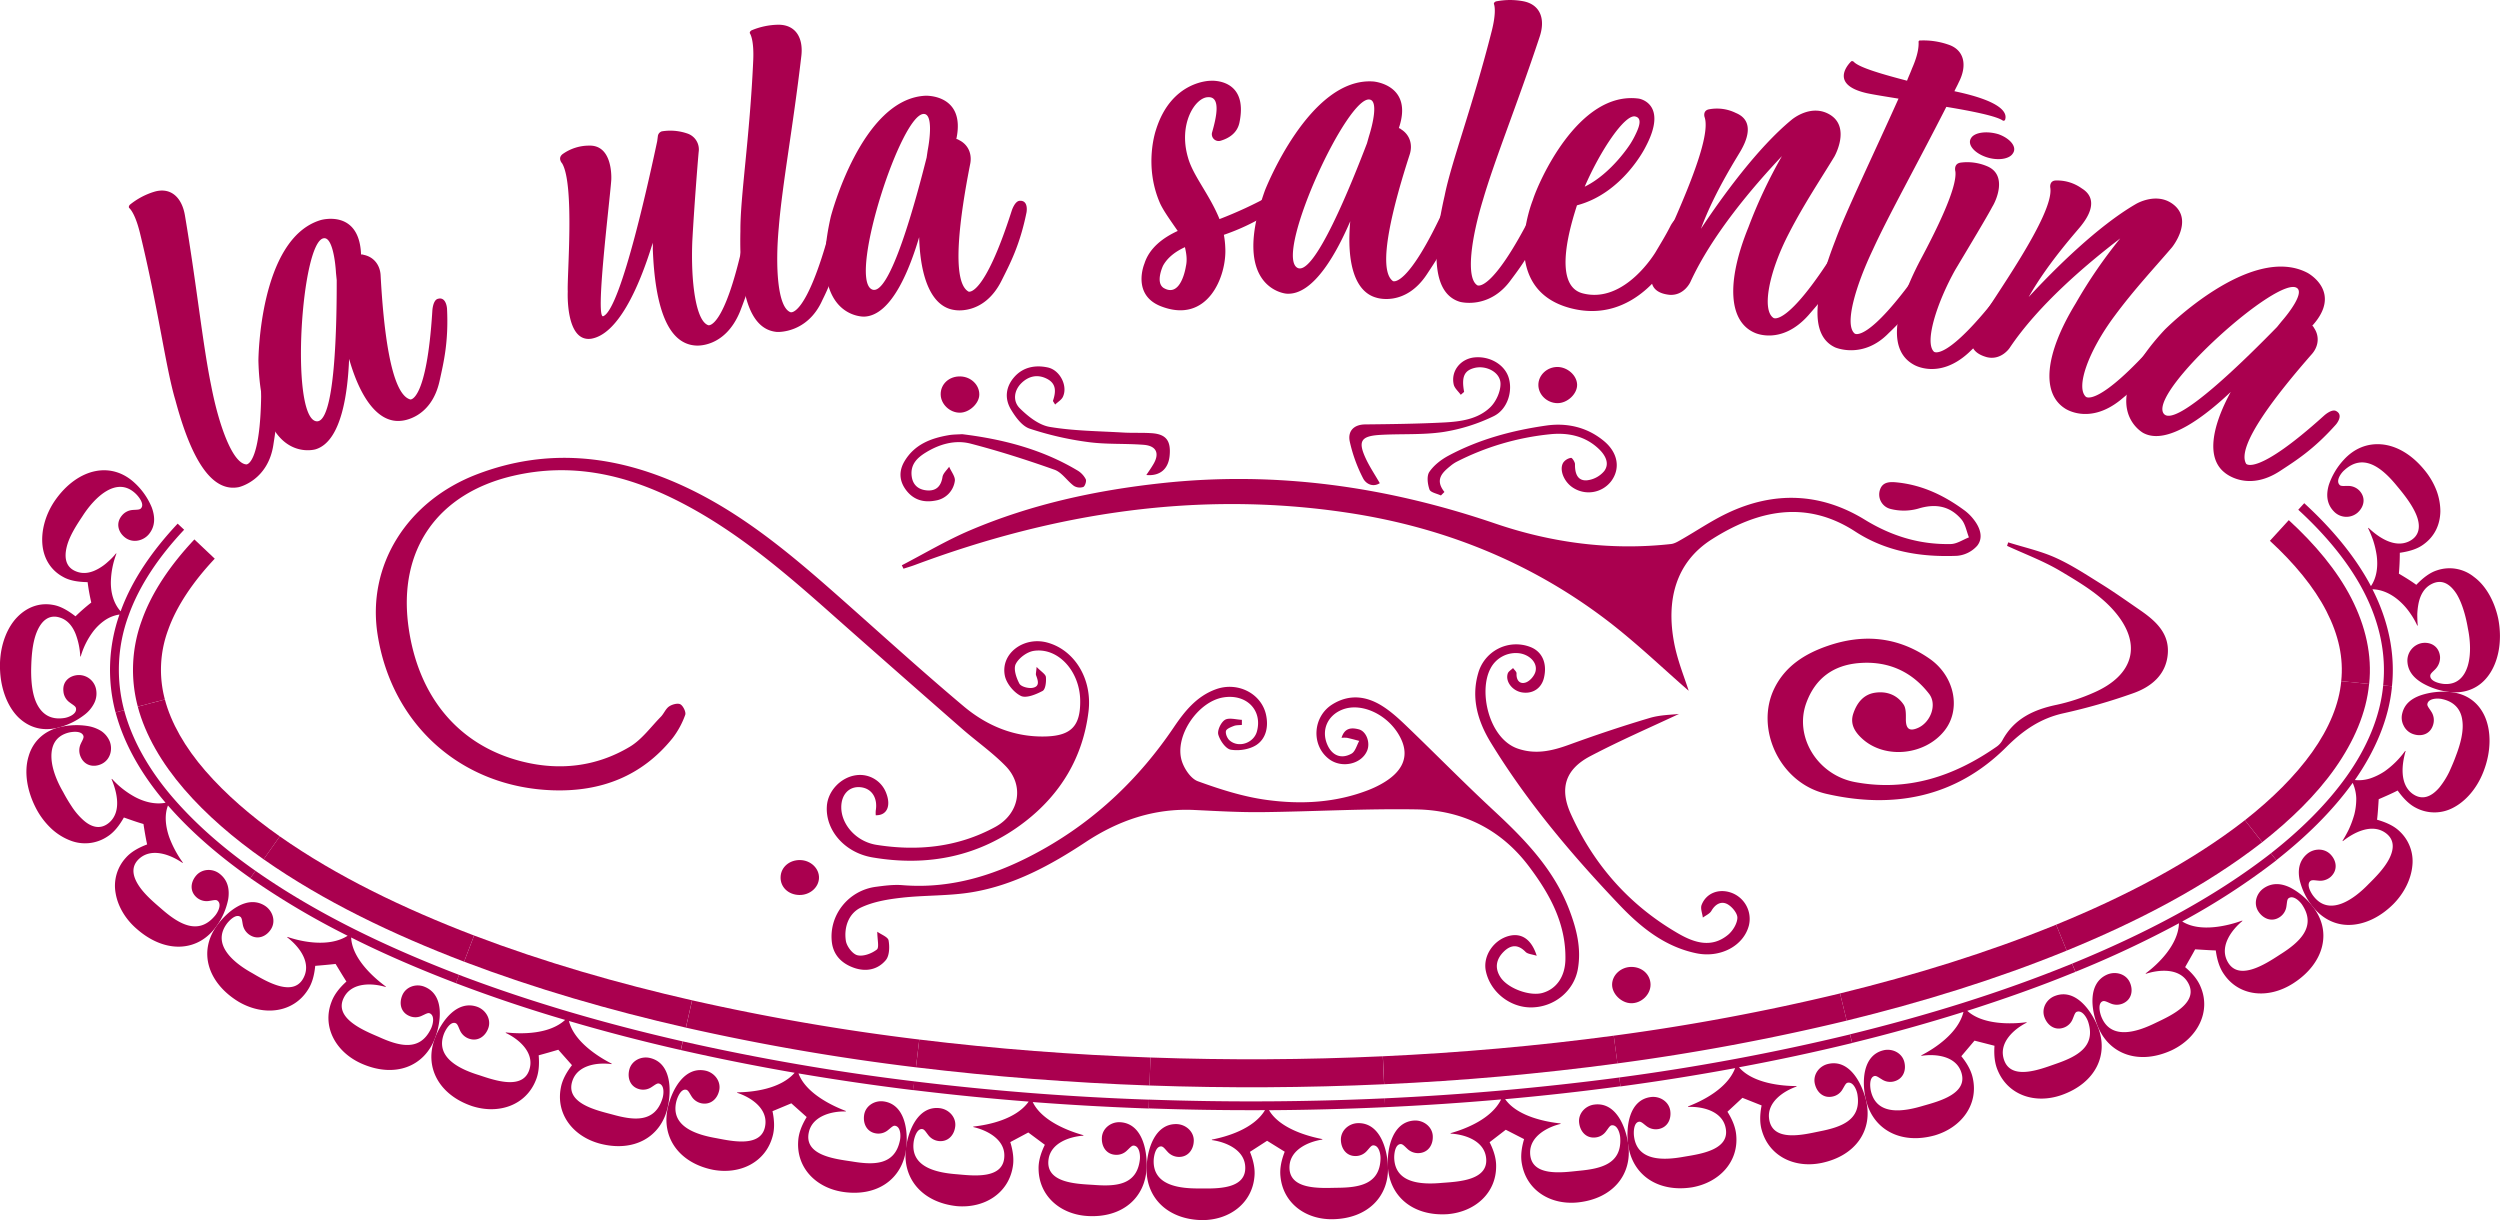 <?xml version="1.0" encoding="UTF-8"?> <svg xmlns="http://www.w3.org/2000/svg" viewBox="0 0 1501.17 732.67"><defs><style>.a{fill:#aa004f;}</style></defs><title>logo la ula salentinaRisorsa 1</title><path class="a" d="M622.45,400.46c2.76,2.87,5.42,4.36,5.58,6.1.27,2.8-.23,7.4-2,8.33-3.93,2.1-9.84,4.53-13,3-4.28-2.1-8.71-7.48-9.65-12.14-2.7-13.31,11.29-23.75,25.46-19.92,16.36,4.43,27.15,21.85,24.78,41.39-3.33,27.44-16.71,49.65-38.33,66.31-27,20.81-58.11,27-91.41,21.32-17-2.9-28.39-16.62-27.37-30.89.65-9.15,8.48-17.31,17.74-18.49a16.79,16.79,0,0,1,17.9,10.79c3,7.76.4,13.46-6.29,13.27a16.94,16.94,0,0,1,0-2.76c1.31-7.77-2.53-13.55-9.41-14.1-6.64-.53-11.3,4.45-11.29,12.07,0,10.28,8.88,20.63,21.18,22.57,24.76,3.91,48.85,1.46,71.26-10.74,14.49-7.89,17.68-24.86,6.23-36.6-7.93-8.13-17.39-14.73-26-22.24q-37.85-33.1-75.52-66.43c-30-26.67-60.16-53-96.45-71.11-31-15.46-63.05-22.55-97.73-14.47-45.45,10.58-69.26,44.48-62.82,90.82,5.79,41.69,29.9,70.86,67.67,80.58,22.7,5.84,45,3.36,65.22-8.73,7.22-4.32,12.56-11.84,18.62-18,1.84-1.88,2.86-4.76,4.95-6.19,1.82-1.25,5.19-2.16,6.8-1.27s3.5,4.7,2.88,6.33a51.43,51.43,0,0,1-7.55,13.92c-18.41,22.9-43,32.31-71.83,31.37-54.86-1.79-96.86-39.25-105.35-93.59-6.45-41.29,17.49-80.13,60-96.28,41.77-15.87,82.58-11.51,122.67,6.73,36.14,16.45,65.9,41.72,95.24,67.68,24.74,21.89,49.18,44.16,74.48,65.4C593,436,609.42,442.79,628.08,442.22c15.24-.48,20.79-6.41,20.54-21.74-.29-17.5-13.3-31.85-27.89-29.65-4.05.61-9,4.27-10.81,7.9-1.48,2.92.33,8.3,2.19,11.78,1,1.82,5.42,3,7.95,2.51,4.47-.8,3.23-4.4,2.07-7.52C621.84,404.71,622.21,403.68,622.45,400.46Z"></path><path class="a" d="M1014,414.78c-15.24-13.2-32-29.41-50.41-43.31-45.8-34.52-97.78-55.08-154.37-63.59-89.52-13.48-175.91,0-260.06,31.44-2.19.81-4.44,1.45-6.65,2.17-.33-.68-.65-1.37-1-2.05,13.63-7.07,26.87-15,41-21,36.88-15.69,75.61-24.07,115.45-28.36,68.62-7.38,134.84,2.12,200,24.33,33.93,11.57,69.35,16.27,105.42,12.26,2.24-.25,4.44-1.66,6.49-2.83,9.06-5.18,17.74-11.11,27.13-15.59,28.15-13.45,56.19-12.48,82.8,3.85,16.06,9.85,33,15,51.62,14.58,3.65-.08,7.24-2.6,10.86-4-1.46-3.66-2.11-8-4.55-10.86-6.86-8-15.48-9.57-25.77-6.44a32.07,32.07,0,0,1-16.7.23A8.92,8.92,0,0,1,1128.9,294c1.69-5,6.41-4.77,11.09-4.23,14.93,1.71,27.83,8,39.72,16.78a28.48,28.48,0,0,1,5.64,5.65c3.64,4.75,5.71,10.67,1.92,15.47a18.27,18.27,0,0,1-12.13,6.08c-21.64.88-42.52-2.48-61.15-14.6-29.79-19.37-58.94-12.55-86,4.63-22.11,14-27.4,36.92-22.82,61.72C1007.18,396.53,1011.6,407.1,1014,414.78Z"></path><path class="a" d="M526.78,559.47c2.38,1.72,6.42,3.15,6.78,5.22.68,3.82.56,9.17-1.67,11.84-4.81,5.75-11.9,7.19-19.26,4.56s-12.38-7.76-13.18-15.8c-1.6-16.07,10.16-30.62,26.43-32.78,5.29-.7,10.71-1.43,16-1,30.56,2.51,58.3-6.87,84.19-21.4,32-17.94,58.08-42.8,78.66-73.24,6.62-9.8,13.8-18.8,25.41-23,12.86-4.65,27,2.33,30,15,1.65,7.1.32,14.38-5.62,18.4C750.4,450,744,451,739.08,450.17c-3.05-.49-6.51-5.46-7.53-9.06-.71-2.52,1.61-7.41,4-8.87s6.7-.15,10.16,0c0,1,0,2,0,3.05-1.63.19-3.37.06-4.85.63-1.79.69-4.45,1.75-4.72,3.06-.35,1.69.79,4.38,2.19,5.61,5.4,4.73,14.49,1.61,16.4-5.35,3.49-12.79-6.29-22.72-20.15-20.47-15.29,2.48-29.44,23.24-25,38,1.44,4.78,5.45,10.81,9.71,12.35,13.33,4.85,27.13,9.26,41.12,11.18,20.79,2.86,41.72,1.81,61.71-6.07a61.42,61.42,0,0,0,6.58-3.07c13.51-7.29,17.74-16.62,12.54-27.53-6.66-14-23.31-22.24-35.24-17.52-8.85,3.51-12.66,12.21-9.1,20.76,2.79,6.7,8.31,9.21,14.67,5.66,2.25-1.26,3.11-5,4.61-7.65-2.43-.63-4.84-1.3-7.28-1.84a18.43,18.43,0,0,0-3.35,0c1.9-6.23,6.23-6.16,10.35-5.1,4.6,1.19,7,8,5.05,12.75-3.38,8.22-15.31,10.87-22.92,5.09-10.87-8.26-9.81-25.49,2.05-32.85,10-6.19,20.06-5.06,29.5.74,5.51,3.39,10.42,7.91,15.12,12.43,17.51,16.81,34.51,34.17,52.31,50.67,18.68,17.32,36.16,35.38,45.37,59.72,4.31,11.37,7.28,23.08,5.05,35.5-2.35,13.08-14.15,22.85-28,22.93-12.88.08-24.7-9.44-27.25-21.95-1.83-8.92,4.65-18.63,14-21,7.44-1.87,13.43,2,16.57,11.94-2.81-.92-5.41-1-6.71-2.34-4.62-4.76-9-4.23-13.22,0-4.44,4.48-5.38,9.73-1.87,15.17,4.38,6.8,17.63,11.62,25.28,9.48,8.3-2.33,13.56-9.69,13.75-20.12.39-21.54-9.38-39.22-21.84-55.77-16.94-22.52-40.15-33.85-67.74-34.31-30.82-.51-61.68,1.3-92.52,1.65-13.59.15-27.2-.65-40.78-1.3-24-1.15-45.6,6.32-65.2,19.28-21.08,13.93-43,25.84-68.08,30.07-14,2.36-28.45,1.74-42.59,3.36-8.24.93-16.86,2.38-24.24,5.86s-10.31,11.79-9.09,19.94c.49,3.33,4,8,6.95,8.72,3.5.87,8.53-1,11.62-3.39C528.06,569.06,526.78,564.17,526.78,559.47Z"></path><path class="a" d="M1205.86,325.67c9.51,3,19.4,5.16,28.43,9.23,9.66,4.35,18.64,10.3,27.68,15.92,7.8,4.86,15.3,10.21,22.88,15.42,9.28,6.38,17.75,13.78,16.85,26.19-.92,12.65-9.88,20-20.83,23.85a351.76,351.76,0,0,1-41.74,12c-13.93,3.06-24.42,10.35-34.38,20.3-30.37,30.33-67.9,37.34-108.22,28.06-27.89-6.41-42.87-39.15-31.1-63.27,6.6-13.51,18.52-20.91,32.21-25.6,21.57-7.39,42.2-5.38,61.08,7.81,15.16,10.58,19,30.58,8.76,43.31-11.72,14.62-35.32,17-48.91,5-4.64-4.11-7.86-9-5.74-15.37,2.07-6.19,5.93-11.45,12.9-12.54S1139,417.12,1143,423c1.55,2.25,1.43,5.91,1.41,8.92,0,5.83,2.22,7.49,7.52,5.05,7.35-3.38,11.37-13.95,6.43-20.34-10.49-13.57-24.84-19.89-42.11-18.47-15.51,1.27-26.32,9.29-31.65,24-7.31,20.12,6.6,43.21,29.29,47.46,31.41,5.88,59.38-3.39,85-21.25a11.47,11.47,0,0,0,3.43-3.74c7.06-13.1,18.84-18.56,32.73-21.44a114.2,114.2,0,0,0,22-7.2c24.75-10.69,29.78-30,11.54-50.11-8.55-9.45-20.28-16.37-31.41-23-10.06-6-21.26-10.15-32-15.11Z"></path><path class="a" d="M1008.2,428.69C991.51,436.55,972.89,444.6,955,454c-15,7.86-18.77,19.27-11.77,34.76,13.87,30.68,35.3,54.92,64.56,71.81,9.57,5.52,19.93,8.9,29.81.78,2.86-2.36,5.49-6.64,5.64-10.15.12-2.76-3.16-6.74-6-8.29-3.73-2-7.27,0-9.58,4-1,1.77-3.4,2.75-5.16,4.08-.3-2.55-1.56-5.47-.74-7.6,2.69-7,10.09-9.92,17.47-7.46a16.71,16.71,0,0,1,10.94,19.73C1047,568,1033,575.39,1018.62,572.41c-19-3.93-33.39-15.6-46.15-29C943.81,513.29,917,481.58,895.23,446c-7.76-12.68-12-26.61-7.64-41.68a23.65,23.65,0,0,1,31.13-15.9c7.3,2.71,10.49,9.86,8.35,18.69-1.51,6.22-6.75,9.68-13.11,8.67-5.78-.92-10.16-6.49-8.61-11.34.42-1.31,2.09-2.21,3.19-3.3.74,1.08,2.15,2.2,2.09,3.23-.21,4.17,2,6.64,5.52,5.45,2.5-.83,5.23-4,5.88-6.65,1.27-5.11-3.33-9.83-9.36-10.85A17.08,17.08,0,0,0,895,401.41c-7.34,13.75-.94,42.07,16.26,48.06,10.84,3.78,20.79,1.41,31.08-2.34,15.91-5.79,32-11.19,48.21-16C997,429.2,1003.94,429.23,1008.2,428.69Z"></path><path class="a" d="M877.15,237.06c-1.47-2.06-3.75-3.94-4.25-6.21-1.8-8.11,4.16-15.47,12.61-16.25,8.84-.81,17.37,4,20.11,11.34,3.06,8.24-.09,19.78-8.8,24a107.48,107.48,0,0,1-30.18,9.46c-12.42,1.85-25.23,1-37.84,1.74-11.63.66-13.53,3.77-8.71,14.16,2.32,5,5.47,9.67,8.43,14.83-4.27,2.71-8.45.29-10.07-3a90.2,90.2,0,0,1-8-22.18c-1.16-5.85,2.2-10,9.25-10.1,15.8-.17,31.6-.36,47.37-1.17,10-.52,20.33-1.91,27.79-9.13,3.51-3.41,6.27-9.5,6.14-14.29-.18-6.85-8.65-11-15.51-9.35-6.28,1.55-8,5.38-6.33,14.41Z"></path><path class="a" d="M865.23,297.52c-2.39-1.15-6.23-1.8-6.86-3.57-1.14-3.25-1.77-8.11-.09-10.59,2.72-4,7.08-7.37,11.45-9.72,18.36-9.85,38.32-15.19,58.76-18.11,12.52-1.79,24.79,1,34.86,9.5,8.27,7,9.7,16.41,4.12,23.91a17.1,17.1,0,0,1-22.79,4c-5.62-3.49-8.71-11.19-5.85-15.36a7.26,7.26,0,0,1,4.53-2.66c.63-.1,2.39,2.49,2.37,3.83-.08,5.21,1.32,10,7,9.68a15.79,15.79,0,0,0,10.54-5.55c3.35-4.46.79-9.36-2.91-13-8.27-8.09-18.74-10.25-29.66-9.12a157.87,157.87,0,0,0-56.12,16.56,21.44,21.44,0,0,0-3.61,2.45c-5,4.05-9.49,8.3-3.63,15.64Z"></path><path class="a" d="M688.33,285.23c1.44-2.15,2.81-4.08,4-6.09,4.18-6.73,2.23-11.44-5.63-12.05-11.11-.86-22.4-.15-33.4-1.66a191,191,0,0,1-35.07-8.06c-4.58-1.55-8.51-7-11.23-11.56-3.9-6.56-3.11-13.65,2.17-19.55s12.56-7.22,20-5.61,12.2,11.32,9,17.77c-.87,1.73-2.9,2.89-4.61,4.51-.86-1.52-1.36-2-1.27-2.31,1.73-5.21,2.18-10.18-3.6-13.15-5.61-2.89-11-1.69-15.37,2.58-4.61,4.56-5.19,10.95-.95,15.13,4.93,4.87,11.37,10,17.83,11.14,14.48,2.45,29.36,2.53,44.09,3.4,5.8.35,11.66,0,17.46.41,8.39.62,11.33,4.48,10.61,13.09C701.73,281.49,696.66,286,688.33,285.23Z"></path><path class="a" d="M577.75,260.71c24.49,3,48,9.07,69.35,21.86a13.11,13.11,0,0,1,4.87,5.21c.55,1.14-.47,4.22-1.51,4.64a6.7,6.7,0,0,1-5.62-.66c-4.07-3-7.19-8.11-11.64-9.7-16.56-5.88-33.36-11.25-50.37-15.67-9.38-2.44-18.84.3-27.14,5.46-4.83,3-8.87,6.86-8.32,13.45.49,5.81,4,8.78,9.36,9.18s8.34-2.46,9.21-8.05c.34-2.2,2.58-4.12,4-6.16,1.22,2.9,3.87,6.07,3.39,8.66a13.84,13.84,0,0,1-11.51,11.63c-7.35,1.44-13.55-.47-18-6.61-3.9-5.4-4.11-11.23-.68-17,6-10.08,15.8-13.83,26.64-15.66C572.38,260.85,575.09,260.89,577.75,260.71Z"></path><path class="a" d="M979.6,580.6c6.46,0,11.41,4.55,11.5,10.54s-5.48,11.44-11.78,11.26c-5.83-.16-11.36-5.64-11.31-11.2C968.06,585.43,973.35,580.59,979.6,580.6Z"></path><path class="a" d="M576.33,247.81c-6,0-11.35-5.05-11.48-10.87-.15-6.29,5.07-11.1,11.83-10.91,6.35.17,11.43,5.06,11.36,10.92C588,242.29,582,247.83,576.33,247.81Z"></path><path class="a" d="M935.11,220.35c6,0,11.67,4.91,11.9,10.49s-5.81,11.36-11.93,11.24-11.31-5-11.34-10.9S928.86,220.41,935.11,220.35Z"></path><path class="a" d="M479.88,537.41c-6.55-.15-11.35-4.77-11.16-10.76s5.32-10.33,11.74-10.21,11.51,5.08,11.32,10.79S486.26,537.56,479.88,537.41Z"></path><path class="a" d="M1363,324.74l11.34-12.41c15.59,14.3,29,30.14,37.59,46.94s12.52,34.15,10.67,51.44L1405.83,409c1.45-13.84-1.49-27.56-8.88-42S1377.51,338.07,1363,324.74Z"></path><path class="a" d="M1431,411.56c2-19-2.31-38.23-11.58-56.18s-23.28-34.51-39.39-49.3l3.59-3.93c16.17,14.83,30.33,31.47,40.05,49.79,3.5-5.06,4.33-11.86,3.46-18.35a53.93,53.93,0,0,0-2.17-9.23,71,71,0,0,0-3-7.25l.23-.18c6,5.75,15.66,12.32,24.35,8.14,6.64-3.26,7-9.53,4.36-15.94s-7.89-12.86-11.41-17.08c-9.21-11.33-20.31-20.14-31.73-9.76-2,1.68-5.49,6.47-2.79,9,.84.77,2.74.47,4.77.5a9.28,9.28,0,0,1,7.07,2.89c4,4.37,2.72,9.81-1.3,13.29a10.32,10.32,0,0,1-14.13-.92c-4.41-4.57-4.64-10.22-3-15.85a41.88,41.88,0,0,1,8.94-15.06c6.24-6.85,14.13-10.08,22.82-9.31s17.93,5.87,25.76,15.52a44.16,44.16,0,0,1,7.11,12.11,36.1,36.1,0,0,1,2.35,12.52c-.14,8.22-3.52,15.19-10.14,19.95-3.51,2.6-8.17,4.13-14.21,5,0,4.26-.2,8.42-.56,12.53,3.47,2.07,7.09,4.24,10.46,6.71,4.22-4.39,8.25-7.36,12.38-8.68a23.33,23.33,0,0,1,22.26,3.94c6.85,5,12.23,14.14,14.56,25.07,2.7,13.85-.14,26.22-5.72,33.91-5.58,7.84-14,11.12-23.11,10.15a42.49,42.49,0,0,1-16.71-5.38c-5.13-3.05-8.72-7.08-9-13.05a10.72,10.72,0,0,1,8.79-11c5.32-.81,10.27,2.05,10.81,8.24a10,10,0,0,1-2.78,7.39c-1.41,1.51-3.07,2.65-3.1,4-.11,3.46,5.89,4.76,8.3,4.93,7.63.57,12.12-4,14.2-10.82s1.55-15.57.1-22.51c-1-6-3.06-14.52-6.72-20.6-3.82-6-8.87-9.4-15.34-5.93-4.22,2.24-6.45,6.46-7.47,11a42,42,0,0,0-.86,7c0,2.33.09,4.63.28,6.76l-.29.06a41.89,41.89,0,0,0-3.91-6.91,39.64,39.64,0,0,0-6-7.13c-4.67-4.42-10.61-7.62-17-7.77,9.4,18.42,13.83,38.45,11.71,58.26Z"></path><path class="a" d="M1405.83,409l16.73,1.69c-1.59,17.24-9.08,34.47-20.45,50.63s-26.73,31-43.73,44.39L1348,492.5c16.07-12.63,30.17-26.51,40.39-40.88S1404.59,422.76,1405.83,409Z"></path><path class="a" d="M1363.61,512.39c17.47-13.74,33.28-29.12,45.41-46.15s20.21-35.68,22-54.69l5.3.54c-1.82,19.77-10.25,39-22.29,56.29a22.52,22.52,0,0,0,9.31-1,36.62,36.62,0,0,0,8.7-4.33,52.62,52.62,0,0,0,12.18-12.15l.27.12c-2.3,7.95-3.66,19.64,3.94,25.46,6,4.46,11.6,1.9,16.26-3.51a49.1,49.1,0,0,0,6-9.47c1.58-3.48,3-6.81,4-9.62,2.81-7.29,4.79-15,3.85-21.33-.78-6.31-4.5-11.06-11.93-12.74-2.52-.64-8.47-.67-9.06,3-.17,1.16,1.2,2.59,2.25,4.34a9.29,9.29,0,0,1,1.3,7.75c-1.61,6-7.09,7.64-12.13,5.88a9.83,9.83,0,0,1-5.66-5.08,10.19,10.19,0,0,1-.84-7.32c1.41-5.9,5.82-9.09,11.45-11a43.06,43.06,0,0,1,17.37-1.83c9.23.88,16.66,5.71,20.65,14.43,3.91,8.57,4.22,21-.86,33.76-4,10.09-10.77,17.52-18,21.26a23.87,23.87,0,0,1-22.37.08c-3.89-1.95-7.41-5.41-11-10.4-3.73,1.94-7.65,3.59-11.37,5.22-.28,4-.49,8.22-1,12.32,5.88,1.68,10.32,3.86,13.45,6.87a24.56,24.56,0,0,1,7.74,20.84c-.76,7.86-4.79,16.29-11.45,23-8.45,8.4-18,12.36-26.5,12.46s-16.24-3.85-22-11.15a40.77,40.77,0,0,1-7.71-15.79c-1.19-5.76-.45-11.39,4.32-15.56,4-3.49,10.39-3.83,14.28.23,3.67,3.85,4.36,9.47,0,13.43a9.52,9.52,0,0,1-7.26,2.26c-2-.15-3.89-.6-4.9.19-2.65,2.15.45,7.39,2,9.29,9.55,12.14,24.1,1.76,32.94-7.43,3.83-3.79,9.45-9.37,12.43-15.27s3.32-11.8-2.76-15.81c-8.06-5.23-18.5,0-25.11,5.31l-.21-.2c1.19-1.93,2.56-4.32,3.86-7a60.51,60.51,0,0,0,3.24-8.86,38.39,38.39,0,0,0,1.16-9.66,24.43,24.43,0,0,0-2.15-9.28c-12.43,17.26-28.38,32.68-45.86,46.44Z"></path><path class="a" d="M1348,492.5l10.38,13.23c-34.31,26.69-75.06,47.75-117.39,65.07l-6.35-15.56C1276,538.34,1315.54,517.77,1348,492.5Z"></path><path class="a" d="M1244.2,578.65c42.82-17.54,84.16-38.85,119.41-66.26l3.29,4.19a417.17,417.17,0,0,1-56.55,36.73c10.83,6.83,27.85,2.48,36-.53l.15.24c-6.43,5.32-13.38,14.71-9.38,23.47,6.21,13.59,23.27,2.38,32-3.33,11.62-7.29,21.86-16.54,13.48-29.51-1.34-2.23-5.5-6.46-8.44-4.22-.91.7-.88,2.65-1.21,4.63a9.19,9.19,0,0,1-3.86,6.5c-4.76,3.33-10,1.25-12.93-3.16-3.13-4.69-1.39-10.76,2.93-13.9,5.27-3.72,10.91-3.09,16.2-.51a41.38,41.38,0,0,1,13.37,11.28c5.74,7.29,7.68,15.56,5.7,23.87s-7.93,16.29-17.37,22.33c-15,9.63-32.53,7.8-41.58-5.51-2.5-3.55-4.1-8.23-4.91-14.25-4.13-.13-8.3-.43-12.39-.67-1.94,3.62-4,7.12-6,10.7,4.62,3.91,7.69,7.82,9.3,11.84,6.31,14.84-1.76,30.56-17.24,38-19.6,9.08-37.68,2.71-44.57-14.45-4-9.9-6.09-25.8,5.7-30.94,5-2.12,11.23-.47,13.57,4.65,2.21,4.82,1.13,10.41-4.13,12.71a9.3,9.3,0,0,1-7.49-.05c-1.87-.76-3.52-1.76-4.69-1.26-3.14,1.3-1.62,7.19-.69,9.45,5.84,14.26,21.87,8.78,32.58,3.49,9.16-4.34,26.85-12.39,19-24.74-5.22-8.14-16.84-7.33-24.92-4.69l-.13-.26c7.29-5.38,19.57-17.06,20-30.1a632.76,632.76,0,0,1-62.11,29.15Z"></path><path class="a" d="M1234.64,555.24,1241,570.8c-42.46,17.34-86.92,31-132.11,42.05l-4-16.33C1149.43,585.59,1193.15,572.18,1234.64,555.24Z"></path><path class="a" d="M1110.9,621.08c45.52-11.17,90.36-24.9,133.3-42.43l2,4.92c-21.21,8.73-43,16.37-64.91,23.39,9.38,8.62,27,8,35.57,6.84l.09.27c-7.47,3.76-16.2,11.48-14,20.91,3.38,14.51,21.83,7.21,31.32,3.89,12.55-4.3,24.28-10.22,19.71-24.94-.71-2.5-3.56-7.69-7-6.35-1.06.42-1.53,2.3-2.34,4.15a8.93,8.93,0,0,1-5.29,5.29c-5.35,2-9.88-1.21-11.72-6.2-1.93-5.26,1.2-10.87,6.28-12.78,12.14-4.72,21.62,8.42,25.61,18.12,7.12,17.1-1.32,34.19-21.47,41.33-15.91,5.63-32.16.23-38.42-14.63-1.75-4-2.42-8.89-2-14.92l-12-3.07-7.91,9.35c3.8,4.7,6.07,9.11,6.92,13.36,3.41,15.78-6.93,29.54-23,34.21-20.22,5.55-36.88-3.36-41.19-21.34-2.51-10.35-2.25-26.52,10.3-29.73,5.26-1.39,11.21,1.35,12.68,6.75,1.4,5.13-.57,10.41-6.08,11.86a9,9,0,0,1-7.36-1.21c-1.73-1-3.21-2.29-4.44-2-3.29.82-2.67,6.88-2.08,9.25,3.66,15,20.09,12,31.32,8.62,9.6-2.73,28-7.44,22.57-21-3.63-9-15.21-10.29-23.62-9l-.08-.28c8.08-4.13,22.25-13.37,25.34-26.09Q1146,618,1112.16,626.25Z"></path><path class="a" d="M1104.9,596.52l4,16.33a1343.61,1343.61,0,0,1-137.69,25.7L969,621.89A1327,1327,0,0,0,1104.9,596.52Z"></path><path class="a" d="M972.33,647a1353,1353,0,0,0,138.57-25.87l1.26,5.17q-33.72,8.21-67.94,14.56c8.3,9.72,25.85,11.29,34.51,11.29l.06.29c-7.91,2.75-17.55,9.27-16.55,18.91,1.55,14.81,20.59,10,30.34,8,12.88-2.53,25.16-6.65,22.78-21.9-.33-2.57-2.39-8.13-6-7.28-1.1.26-1.83,2.06-2.89,3.78a8.82,8.82,0,0,1-6,4.47c-5.55,1.25-9.59-2.56-10.74-7.75-1.19-5.47,2.69-10.61,8-11.81,12.76-3,20.2,11.46,22.71,21.65,4.47,18-6.1,33.5-26.64,37.8-16.23,3.36-31.48-4-35.87-19.53-1.24-4.15-1.3-9.11-.14-15l-11.51-4.57-9,8.35c3.22,5.13,4.93,9.79,5.27,14.11,1.49,16.06-10.24,28.41-26.5,31.28-20.49,3.2-36-7.38-38.41-25.75-1.4-10.52.55-26.61,13.41-28.43,5.4-.81,11,2.54,11.87,8.08.82,5.25-1.71,10.29-7.33,11.15a9.18,9.18,0,0,1-7.17-2c-1.61-1.22-2.95-2.62-4.21-2.44-3.35.47-3.37,6.56-3,9,2.06,15.23,18.62,14.1,30.08,12,9.78-1.64,28.5-4.14,24.68-18.24-2.52-9.31-13.87-12-22.37-11.66l0-.29c8.48-3.23,23.65-10.68,28.29-23q-34.26,6.35-68.86,11Z"></path><path class="a" d="M969,621.89l2.25,16.66q-69.63,9.36-140.1,12.5l-.77-16.79C876.76,632.11,923.06,628.06,969,621.89Z"></path><path class="a" d="M831.49,659.52Q902.2,656.25,972.33,647l.71,5.27q-34.51,4.65-69.24,7.74c7.36,10.47,24.67,13.69,33.28,14.58l0,.29c-8.14,1.93-18.36,7.53-18.29,17.19.12,14.9,19.47,11.94,29.32,10.94,13-1.22,25.58-4,24.81-19.44-.06-2.6-1.52-8.34-5.17-7.86-1.12.14-2,1.85-3.27,3.46a8.85,8.85,0,0,1-6.38,3.83c-5.63.68-9.27-3.52-9.88-8.8-.65-5.57,3.74-10.29,9.16-10.94,13-1.65,18.91,13.48,20.33,23.89,2.54,18.34-9.49,32.65-30.2,34.86-16.36,1.7-30.76-7.09-33.64-23-.83-4.25-.43-9.2,1.3-15l-11-5.63-9.71,7.48c2.72,5.4,4,10.19,3.92,14.52,0,16.15-12.8,27.34-29.16,28.69-20.6,1.36-35.07-10.56-35.87-29.08-.48-10.65,2.89-26.37,15.87-27.14,5.45-.3,10.75,3.57,11.11,9.14.33,5.32-2.64,10.11-8.31,10.42a9.24,9.24,0,0,1-7-2.63c-1.49-1.35-2.7-2.86-4-2.8-3.39.16-3.94,6.22-3.83,8.66.72,15.38,17.27,15.69,28.84,14.63,9.87-.74,28.68-1.52,26.2-15.88-1.65-9.54-12.69-13.23-21.19-13.69l0-.28c8.74-2.45,24.53-8.46,30.33-20.25q-34.79,3.06-69.7,4.66Z"></path><path class="a" d="M830.33,634.26l.77,16.79c-46.89,2.16-93.93,2.4-140.86.76l.59-16.81C737.3,636.63,783.9,636.39,830.33,634.26Z"></path><path class="a" d="M689.94,660.27q70.74,2.49,141.55-.75l.25,5.31q-34.83,1.6-69.73,1.81c6.47,11.06,23.45,15.71,32,17.34v.29c-8.28,1.26-18.93,5.92-19.68,15.59-1.12,14.83,18.37,13.53,28.26,13.36,13-.09,25.78-1.76,26.36-17.2.17-2.59-.79-8.44-4.47-8.27-1.12.06-2.19,1.66-3.55,3.15a9,9,0,0,1-6.68,3.26c-5.67.2-8.93-4.28-9.09-9.61-.16-5.59,4.61-9.93,10.08-10.13,13.14-.44,17.66,15.05,18.16,25.57.91,18.52-12.27,31.71-33,32.11-16.4.35-30-9.66-31.52-25.7-.47-4.31.35-9.18,2.55-14.83L760.85,685l-10.3,6.65c2.27,5.62,3.13,10.48,2.71,14.8-1.37,16.07-15,26.2-31.39,26.19-20.61-.33-34.06-13.38-33.36-31.9.39-10.66,5-26.06,18-25.76,5.46.14,10.42,4.43,10.32,10-.1,5.33-3.45,9.86-9.12,9.71a9.2,9.2,0,0,1-6.72-3.19c-1.38-1.47-2.46-3.08-3.73-3.11-3.39-.12-4.43,5.88-4.51,8.32-.54,15.39,15.92,17,27.54,16.92,9.88.07,28.67.85,27.39-13.67-.85-9.65-11.55-14.22-20-15.38v-.29c8.9-1.72,25.14-6.4,31.91-17.68q-34.95.17-69.89-1.06Z"></path><path class="a" d="M690.83,635l-.59,16.81Q619.84,649.32,550,640.9l2-16.69C598,629.82,644.37,633.36,690.83,635Z"></path><path class="a" d="M548.94,649.31q70.15,8.57,141,11l-.19,5.32q-34.85-1.23-69.62-3.88c5.53,11.55,22.07,17.59,30.42,19.89l0,.29c-8.36.58-19.36,4.36-20.89,13.93-2.33,14.69,17.22,15,27.08,15.63,13,1,25.84.34,27.68-15,.38-2.58-.1-8.48-3.78-8.61-1.13,0-2.32,1.48-3.8,2.85a8.93,8.93,0,0,1-6.92,2.7c-5.67-.26-8.56-5-8.28-10.3.29-5.59,5.41-9.53,10.87-9.28,13.13.62,16.38,16.43,16,27-.6,18.52-14.8,30.6-35.53,29.32-16.38-1-29.12-12.08-29.34-28.2-.12-4.34,1.1-9.12,3.76-14.56l-9.94-7.39-10.81,5.77c1.79,5.79,2.25,10.73,1.47,15-2.69,15.88-17.13,24.85-33.52,23.46C554,722.08,541.71,707.9,544,689.53c1.31-10.58,7.25-25.57,20.17-24.12,5.43.59,10,5.28,9.43,10.85-.54,5.29-4.27,9.51-9.92,8.9a9.15,9.15,0,0,1-6.42-3.75c-1.25-1.59-2.19-3.29-3.45-3.44-3.36-.4-4.92,5.48-5.21,7.91-1.87,15.29,14.43,18.35,26,19.23,9.86.88,28.54,3.25,28.47-11.34,0-9.68-10.33-15.13-18.64-17l0-.29c9-1,25.58-4.27,33.26-15q-34.82-2.71-69.48-6.94Z"></path><path class="a" d="M552,624.21l-2,16.69a1373.25,1373.25,0,0,1-138.13-23.84l3.73-16.4A1357,1357,0,0,0,552,624.21Z"></path><path class="a" d="M410,625.32a1384.79,1384.79,0,0,0,139,24l-.65,5.28q-34.57-4.23-68.89-10.05c4.43,12,20.36,19.5,28.46,22.56l-.05.29c-8.36-.24-19.68,2.65-22.07,12-3.67,14.43,15.82,16.52,25.62,18,12.9,2.17,25.78,2.56,28.93-12.49.6-2.53.63-8.46-3-8.94-1.12-.14-2.44,1.28-4,2.51a9,9,0,0,1-7.15,2.12c-5.62-.76-8.08-5.78-7.33-11,.79-5.56,6.22-8.94,11.63-8.25,13,1.72,14.89,17.84,13.63,28.25-2.19,18.39-17.43,29.21-38.06,26.08-16.29-2.5-28-14.66-26.76-30.76.28-4.33,1.94-9,5.08-14.17l-9.22-8.24-11.31,4.72c1.25,5.92,1.25,10.87.07,15.05-4.17,15.6-19.45,23.14-35.73,20.15-20.41-4.09-31.33-19.5-27.14-37.54,2.39-10.39,9.83-24.67,22.51-22,5.34,1.13,9.42,6.26,8.31,11.73-1.06,5.23-5.18,9-10.75,7.87a9.19,9.19,0,0,1-6-4.36c-1.09-1.7-1.85-3.5-3.09-3.77-3.31-.75-5.46,4.95-6,7.33-3.41,15,12.56,19.75,24.07,21.74,9.76,1.87,28.21,6,29.5-8.53.86-9.64-8.86-16.08-17-18.71l.05-.28c9.07-.08,25.88-1.85,34.5-11.75q-34.35-5.94-68.31-13.63Z"></path><path class="a" d="M415.57,600.66l-3.73,16.4c-45.43-10.36-90.16-23.27-133.16-39.6l6-15.71C326.76,577.74,370.78,590.45,415.57,600.66Z"></path><path class="a" d="M275.66,585.38c43.46,16.5,88.55,29.5,134.3,39.94l-1.19,5.19q-33.87-7.68-67.13-17.44c3,12.45,17.94,21.71,25.67,25.62l-.08.28c-8.29-1.1-19.84.41-23.3,9.44-5.31,13.92,14,18.21,23.6,20.76,12.67,3.55,25.5,5.31,30.18-9.36.86-2.45,1.49-8.35-2.09-9.2-1.1-.26-2.56,1-4.27,2.08a9,9,0,0,1-7.34,1.36c-5.52-1.38-7.44-6.6-6.13-11.76,1.38-5.44,7.14-8.26,12.43-7,12.75,3,12.95,19.28,10.64,29.5-4,18.08-20.4,27.27-40.78,21.91-16.08-4.32-26.51-17.77-23.39-33.61.78-4.28,3-8.7,6.68-13.49l-8.22-9.27q-5.88,1.74-11.79,3.35c.53,6-.05,11-1.72,15-6,15-22.21,20.64-38.23,15.51-20.05-6.77-29-23.7-22.26-40.94,3.82-10,13.18-23,25.32-18.69,5.11,1.84,8.49,7.43,6.68,12.71-1.72,5-6.33,8.33-11.7,6.39a9.21,9.21,0,0,1-5.42-5.13c-.85-1.83-1.36-3.72-2.55-4.16-3.18-1.19-6.1,4.15-7,6.44-5.47,14.39,9.9,21.36,21.17,24.8,9.52,3.18,27.49,9.52,30.5-4.76,2-9.42-6.87-17-14.58-20.63l.1-.28c9,1,25.9,1.36,35.59-7.52q-33.3-9.78-65.62-22.06Z"></path><path class="a" d="M284.67,561.75l-6,15.71c-42.85-16.41-84.35-36.23-120.4-61.49L168,502.22C202.33,526.32,242.73,545.7,284.67,561.75Z"></path><path class="a" d="M153.41,522.9c36.89,25.84,78.94,45.88,122.26,62.48l-1.9,5c-21.45-8.22-42.56-17.22-62.92-27.45.57,12.81,13.85,24.35,20.85,29.47l-.12.26c-8-2.42-19.67-2.8-24.6,5.46-7.62,12.8,11,20.47,20.26,24.43,12.15,5.53,24.76,9.16,31.47-4.72,1.2-2.31,2.66-8.06-.77-9.4-1.05-.42-2.69.64-4.54,1.45a8.83,8.83,0,0,1-7.48.23c-5.29-2.18-6.42-7.6-4.34-12.51,2.19-5.15,8.32-7.14,13.33-5.08,12.09,4.84,10,20.94,6.33,30.75-6.49,17.33-24.22,24.11-44,15.45-15.63-6.86-24-22.17-18.16-37.19,1.5-4.07,4.43-8.08,8.93-12.15-2.24-3.47-4.37-7.07-6.5-10.57-4.07.46-8.13.81-12.23,1.15-.58,6-2,10.77-4.41,14.4-8.59,13.62-26.06,16.08-41.35,7.3-9.46-5.68-15.66-13.35-18-21.48s-.82-16.53,4.54-24.12c6.19-8.67,18.45-19,29.09-12.13,4.48,2.94,6.59,9,3.68,13.83-2.74,4.51-8,6.83-12.87,3.66a9.38,9.38,0,0,1-4.17-6.27c-.4-2-.46-4-1.52-4.67-2.82-1.91-6.95,2.57-8.34,4.57-8.83,12.61,5,23.46,15.57,29.3,8.9,5.23,25.7,15.21,31.31,1.64,3.69-8.9-3.6-18-10.36-23.16l.15-.25c8.57,3,25.13,6.37,36.15-.68a471.53,471.53,0,0,1-58.43-34.62Z"></path><path class="a" d="M168,502.22,158.29,516c-17.95-12.61-34.39-26.69-47.75-42.17s-23.27-32.37-27.81-49.51L99,420c3.68,14,12.07,28.78,24.3,42.85S150.86,490.21,168,502.22Z"></path><path class="a" d="M74.54,426.45c5,18.75,15.59,36.75,29.58,52.88S135,510,153.41,522.9l-3.07,4.35c-18.3-12.88-35.29-27.32-49.48-43.58-2.27,5.89-1.41,12.71.75,19a63.55,63.55,0,0,0,8.2,15.29l-.19.22c-6.83-4.75-17.72-9.08-25.28-3.19-5.84,4.65-4.91,10.56-1.37,16.24S92.62,542,96.63,545.47c10.54,9.32,22.3,16.38,32.3,4.6,1.74-1.93,4.6-7.13,1.59-9.29-.92-.67-2.76-.1-4.77.17a9.17,9.17,0,0,1-7.36-1.81c-4.54-3.67-4.1-9.22-.69-13.3,3.61-4.31,10-4.46,14.15-1.19,5.09,3.93,6.09,9.56,5.17,15.34a41.25,41.25,0,0,1-6.94,16c-5.32,7.58-12.69,11.87-21.18,12.4s-18-2.88-26.78-10.61c-7-6-11.46-13.88-12.7-21.53a24.88,24.88,0,0,1,6.14-21.19c2.86-3.26,7.11-5.87,12.78-8-.89-4.07-1.57-8.23-2.19-12.28-4-1.12-7.77-2.52-11.76-3.9-3,5.27-6.16,9.07-9.83,11.4a24.19,24.19,0,0,1-22.16,2.49,35.16,35.16,0,0,1-11-6.69,45.37,45.37,0,0,1-9.13-11.52c-6.32-11.51-7.86-23.4-5.09-32.44,2.6-9,9.28-15.07,18.17-17.34A42.64,42.64,0,0,1,52.94,436a22.18,22.18,0,0,1,7.8,2.93,14,14,0,0,1,5.17,6.31c1.81,4.72.4,10.77-4.66,13.37C56.57,461,50.8,460,48.4,454.36a9.37,9.37,0,0,1,.13-7.81c.86-1.9,2-3.52,1.53-4.75-1.17-3.25-7.05-2.44-9.43-1.74-7.44,2.17-10,7.9-9.74,14.91s3.58,14.72,7,20.56A94.31,94.31,0,0,0,43,484.15a40.51,40.51,0,0,0,6.88,8.17c5,4.56,10.8,6.17,16.1,1.26,7-6.63,4.25-18,1-25.76l.25-.15a52,52,0,0,0,13.57,10.75c5.69,3.1,12.34,4.81,18.62,3.6-14-16.35-24.84-34.78-30-54.21Z"></path><path class="a" d="M99,420l-16.26,4.29a85.86,85.86,0,0,1,2.39-51.67c6-17.08,17.41-33.64,31.6-48.71l12.22,11.56c-13.06,13.85-23,28.62-28,42.79A68.88,68.88,0,0,0,99,420Z"></path><path class="a" d="M110.57,318.09c-14.76,15.68-26.85,33.14-33.43,51.68a94.3,94.3,0,0,0-2.6,56.68l-5.15,1.36A100,100,0,0,1,71.74,369a21.29,21.29,0,0,0-8.59,3.33,31.13,31.13,0,0,0-7,6.57,46.52,46.52,0,0,0-7.68,15.29l-.28,0a43.45,43.45,0,0,0-2.74-13.41c-1.69-4.31-4.49-8.18-9-9.78-7-2.52-11.69,1.82-14.46,8.74s-3.14,16-3.28,22.09c-.08,8,.74,16,3.87,21.65s8.07,8.76,15.68,7.71c2.59-.28,8.15-2.34,7.34-6-.21-1.14-1.92-2-3.58-3.27a9,9,0,0,1-3.94-6.82c-.69-6.18,4.06-9.69,9.31-9.76a10.54,10.54,0,0,1,10.42,9.32,12.88,12.88,0,0,1-1.47,8A20.07,20.07,0,0,1,51,429a43.5,43.5,0,0,1-15.68,7.82c-9,2.42-17.51.52-24.39-6.18C4.27,424-.41,412.29,0,398,.4,386.7,4.37,376.7,10.38,370.54s13.56-8.78,21.46-7.32c4.29.72,8.64,3.09,13.49,6.86a115.65,115.65,0,0,1,9.48-8.27,123.76,123.76,0,0,1-2.2-12.25c-6.07-.1-11-1-14.76-3.17-7.08-3.82-11.43-10.6-12.33-18.9s1.52-18,7.13-26.41c7.15-10.54,16.25-16.6,24.88-18.23s16.91,1,23.61,7.39a41.3,41.3,0,0,1,10,14.49c2,5.51,2.24,11.16-1.71,16-3.28,4-9.46,5.51-14,2.28-4.3-3.06-6.13-8.62-2.37-13.27a9.16,9.16,0,0,1,6.81-3.53c2-.18,4,0,4.81-1,2.3-2.55-1.55-7.25-3.35-8.9C70,285.66,56.75,298.67,49.54,309.93c-3.11,4.7-7.76,11.59-9.44,18.32s-.67,12.74,6.18,15.08c4.58,1.62,9.09.34,13.1-2A30.2,30.2,0,0,0,65,337.16a35.62,35.62,0,0,0,4.68-4.89l.24.16a50.78,50.78,0,0,0-3.35,16.95c-.11,6.43,1.63,13,5.87,17.69,6.92-19.13,19.38-36.82,34.24-52.64Z"></path><path class="a" d="M105.35,240.41c-5.9-19.67-10.29-55.47-21.41-100.91-2.34-9.35-4.88-13.2-6.24-14.51-.61-.49-.27-1.42.22-2a43.16,43.16,0,0,1,14.57-7.81c9.83-3,16.84,3.11,18.63,14.63,7,41.53,10.63,77.3,15.73,102,4.51,23.39,12.8,46.6,21.11,47.05,0,0,9.87.5,8.81-54.16,0,0-.25-6.45,2.45-7.3,4.93-1.87,5.93,5.39,5.93,5.39,2.6,20,.91,32.37-.9,43.61-3,22.19-20.86,26.11-20.86,26.11C126.79,295.8,114.65,275.12,105.35,240.41Z"></path><path class="a" d="M268.42,185.28c1,20.17-2.06,32.45-4.45,43.38-5.07,23.1-23,24-23,24-13.6,1.56-24.52-13.14-31.34-37.16-.75,18.55-4.07,49.59-20.26,54.33,0,0-32.71,9.6-34.2-53.28,0,0,.37-73.25,37.37-84.39,0,0,23.24-6.91,24.27,20.69a2.66,2.66,0,0,1,1.56.18c6,1.18,10,6.07,10.2,12.73,1.65,30.36,5.9,71,17.85,74.11,0,0,9.8,1.31,13.19-53.26,0,0,.28-6.44,3.37-7.19C268,178,268.42,185.28,268.42,185.28ZM202.19,168.2c-.15-1.44-.29-2.88-.44-4.32-.41-7.31-2.33-21.91-7.52-20.78-13.25,2.56-19.9,103.81-5.1,109.65C201.68,257.53,202.21,191,202.19,168.2Z"></path><path class="a" d="M455.44,144.63c-2.46,20.16-7,31.77-11,42.22-9.15,22.54-26.68,20.63-26.68,20.63-16.65-1-24.5-22.71-25.78-58.21.14-1.1-.06-2.14,0-3.58-8.68,28.53-21.35,55-36.9,57.69-15.63,2.36-14.16-28.32-14.16-28.32-.46-9.57,4.17-64.11-3.36-76.93,0,0-3.16-3.31.63-5.85a27.37,27.37,0,0,1,15.5-4.84c13.14-.44,13.57,16.28,13.36,20.61-.94,13.42-10,85.29-4.64,81.73,10.81-5,28.32-86.75,32.22-105,.14-1.1.29-2.2.43-3.3a3.48,3.48,0,0,1,2.34-2.61,31.54,31.54,0,0,1,15.27,1.28,10.08,10.08,0,0,1,6.85,11.17c-.78,8.73-2.71,33.43-3.8,53.31-1,24.15,2,48.23,9.63,50.66,0,0,9.48,2.78,21.13-50.64,0,0,1.25-6.33,4.42-6.6C456.15,137.34,455.44,144.63,455.44,144.63Z"></path><path class="a" d="M444.59,138.7c-.15-20.54,5.66-56.13,7.72-102.87.37-9.63-1-14-1.93-15.67-.45-.65.14-1.44.79-1.89a43.09,43.09,0,0,1,16.16-3.42c10.27-.07,15.3,7.7,13.79,19.27C476.23,76,469.67,111.29,467.65,136.4c-2.22,23.72-.76,48.33,7.08,51.09,0,0,9.34,3.25,23.64-49.53,0,0,1.57-6.25,4.4-6.31,5.25-.41,4.18,6.83,4.18,6.83a136,136,0,0,1-13.09,41.61c-9.07,20.47-27.33,19.23-27.33,19.23C449.66,197.87,443.79,174.62,444.59,138.7Z"></path><path class="a" d="M616.39,127.54c-4,19.79-10,31-15,41-10.59,21.14-28.21,17.61-28.21,17.61-13.58-1.83-20.55-18.76-21.26-43.72-5.29,17.8-16.13,47.08-33,47.69,0,0-34.06,1.27-20.06-60,0,0,18.34-70.92,56.94-72.64,0,0,24.23-1,18.45,26a2.61,2.61,0,0,1,1.47.56c5.54,2.62,8.23,8.34,6.76,14.84-5.85,29.84-11.71,70.25-.89,76.23,0,0,9.17,3.67,25.86-48.4,0,0,1.85-6.17,5-6.14C617.79,120.35,616.39,127.54,616.39,127.54Zm-60-32.82.63-4.29c1.4-7.19,3.12-21.81-2.19-22-13.47-.78-44.78,95.75-31.87,105C533.94,181.2,550.81,116.78,556.38,94.72Z"></path><path class="a" d="M768.28,123.91A131.31,131.31,0,0,1,734.9,141a53.2,53.2,0,0,1,.84,7.71c1,16.82-10.42,46.49-39,35.06-17.31-7.06-9.56-25.44-9.56-25.44,3-9.53,11.3-15.64,20-19.65L705,135.54c-3.6-5.2-6.48-9.36-8.3-13.19-10.22-23-2.53-44.51-2.53-44.51C703.45,48.21,727,48.5,727,48.5s22.77-1.81,17.27,25C743,79.79,738.1,83,732.86,84.53a4.09,4.09,0,0,1-5-5.17c2.31-8.11,5.58-21.5-2.48-21-7.71.13-18,16.1-12,36.35,3,10.82,13,22.22,18.89,36.85a249.75,249.75,0,0,0,30.62-14.21s5.56-3.26,7.7-1.19C774.18,120,768.28,123.91,768.28,123.91Zm-56.76,24.5c-5.57,2.55-10.42,6.15-13.14,11.11,0,0-4.74,9.9.24,13.32,10.64,6.48,13.46-12.86,13.46-12.86C713.05,155.75,712.28,151.9,711.52,148.41Z"></path><path class="a" d="M876.53,125.76c-6.34,19.17-13.56,29.56-19.71,38.91-13,19.74-30.11,14.14-30.11,14.14-13.27-3.42-18.18-21.06-15.93-45.93-7.36,17.05-21.59,44.84-38.41,43.45,0,0-34-2.77-12.81-62,0,0,26.62-68.25,65.16-65.39,0,0,24.17,1.89,15.23,28a2.59,2.59,0,0,1,1.39.73c5.2,3.25,7.19,9.26,5,15.53-9.35,28.94-19.95,68.38-9.92,75.59,0,0,8.68,4.74,31.42-45,0,0,2.57-5.91,5.72-5.5C878.77,118.79,876.53,125.76,876.53,125.76Zm-55.71-39.7L822,81.87c2.24-7,5.68-21.29.44-22.09-13.29-2.37-55.81,89.77-44.1,100.53C788.3,169.28,812.69,107.3,820.82,86.06Z"></path><path class="a" d="M867.47,117.45c4-20.15,16.89-53.82,28.36-99.18,2.31-9.35,1.88-13.94,1.28-15.73-.31-.73.43-1.39,1.15-1.69A43,43,0,0,1,914.78.77c10.08,2,13.43,10.63,9.62,21.65-13.26,40-26.83,73.27-33.88,97.45-7,22.78-10.53,47.17-3.4,51.45,0,0,8.49,5.07,33.16-43.72,0,0,2.8-5.8,5.59-5.29,5.23.66,2.71,7.54,2.71,7.54-7.09,18.91-14.37,29-21.23,38.1-13,18.21-30.66,13.3-30.66,13.3C860.46,176.42,859.42,152.47,867.47,117.45Z"></path><path class="a" d="M1011.8,138a123.09,123.09,0,0,1-8.77,17.83s-20.76,39.93-60.59,29.05c-43.6-12-22-64.84-22-64.84,3.08-9.92,27.13-65.75,63.65-60.82,0,0,18.06,2.79,3.88,29.27,0,0-13.58,27.58-41.06,34.8-3,9.58-15.53,47.84,3.37,52.84,25.43,6.68,44-25,44-25,2.54-4.34,5.87-9.66,8.92-15.71,0,0,3-5.7,6.12-5.05C1014.56,131.21,1011.8,138,1011.8,138ZM951.56,112.1c16.28-7.95,27.52-25.89,27.52-25.89a54.17,54.17,0,0,0,3.43-6.37c2.22-4.72,3.35-9.19-.8-9.94C975.46,68.94,961.08,90.11,951.56,112.1Z"></path><path class="a" d="M1074.16,140.16c-12.11,23.33-16.33,46.1-9.24,50.75,0,0,8,5.84,37.1-40.43,0,0,3.34-5.52,6.4-4.69,5.15,1.15,2,7.76,2,7.76-8.83,18.16-17.36,27.49-24.7,35.94-16.27,18.08-32.11,10.32-32.11,10.32-15.31-6.62-17.43-29.66-3.72-63.39A293.4,293.4,0,0,1,1070,93.73c-17.81,18.9-42.09,47.46-55,75.65,0,0-3.76,8.29-12.53,7.65-7-.73-14.24-4.33-9.09-17,6.08-16.45,35.58-74.37,30.15-89.76,0,0-1.2-3.73,2.48-4.59a25.6,25.6,0,0,1,16.34,2.17c12.35,5.09,5.36,18.21,3.39,21.81-1.07,2.32-15.85,24.53-24.38,47.71,13-19.66,34.11-48.69,54.44-65.44,0,0,11.87-10.24,23.49-2.77C1111.21,77,1101.5,94,1101.5,94,1093.87,106.64,1083.28,122.4,1074.16,140.16Z"></path><path class="a" d="M1204,71.91a1,1,0,0,1-1.51.4c-3.76-2.58-17.84-5.52-33.78-8.14-18.84,36.91-34.85,65.45-44.11,85.73-10.24,21.51-17.33,45.11-10.91,50.4,0,0,7.65,6.26,39.21-38.38,0,0,3.63-5.33,6.3-4.41,5.08,1.42,1.59,7.85,1.59,7.85a136.34,136.34,0,0,1-26.6,34.57c-15.55,16.1-32.27,8.66-32.27,8.66-15.35-7.16-12.86-31,.23-64.46,5.93-16.32,22.41-50.5,37.85-84.9-7.63-1.24-14.56-2.33-19-3.27-20.87-4.73-12.86-15.59-9.67-18.86.49-.62,1.18-.48,1.79,0,3.21,3.54,18.1,7.73,32,11.36.85-2.33,2.11-4.93,2.95-7.26,4.08-9.18,4-13.86,4-15.65-.2-.76.28-1.37,1-1.23a45.27,45.27,0,0,1,16.7,2.42c9.74,3.12,11.72,12.49,6.33,22.83-.7,1.64-1.82,3.56-2.53,5.21C1204.81,61.33,1205,68.9,1204,71.91Z"></path><path class="a" d="M1174.15,103s-1.35-4.68,3.16-5.35a30.53,30.53,0,0,1,16.08,2.25c12.07,5.22,5.31,20.52,2.92,24.26-2.82,5.44-12.82,22.09-22.22,37.81-11.19,20-18.65,43.78-12.79,49.24,0,0,7.39,6.57,40.76-36.75,0,0,3.84-5.18,6.82-4.07,5,1.63,1.25,7.92,1.25,7.92-10.85,17.16-19.88,25.73-28,33.46-17.9,16.46-32.94,7.23-32.94,7.23-14.62-8-13.55-29.47,4-63C1162.75,138.14,1175.32,112.73,1174.15,103Zm34.66-11.14c-2,3.82-9.54,4.83-16.51,2.34s-11.13-7.51-8.74-11.25c2-3.49,9.46-4.49,16.51-2.34C1207,83.11,1211.2,88.14,1208.81,91.88Z"></path><path class="a" d="M1269.79,189.64c-15.71,21.07-23.55,42.87-17.3,48.6,0,0,6.93,7,43.14-33.91,0,0,4.18-4.91,7.07-3.6,4.9,2,.72,8,.72,8-11.64,16.5-21.57,24.33-30.18,31.49-19,15.22-33.35,5-33.35,5-14-9-12.42-32.08,6.56-63.16a291.65,291.65,0,0,1,26.68-38.9c-20.63,15.78-49.2,40.05-66.43,65.79,0,0-5,7.58-13.61,5.53-6.78-1.84-13.35-6.56-6.23-18.26,8.66-15.25,47.13-67.65,44.24-83.72,0,0-.58-3.88,3.19-4.12a25.44,25.44,0,0,1,15.78,4.77c11.37,7,2.35,18.84-.18,22.07-1.42,2.12-19.59,21.66-31.75,43.15,16-17.3,41.52-42.55,64.28-55.8,0,0,13.36-8.19,23.63,1.06,10.5,9.69-1.82,24.86-1.82,24.86C1294.66,159.74,1281.66,173.59,1269.79,189.64Z"></path><path class="a" d="M1402.67,254.89c-13.42,15.08-24.17,21.75-33.52,27.89-19.78,13-33.25,1.05-33.25,1.05-10.81-8.4-8.33-26.54,3.59-48.48C1326,248.08,1301.9,268,1287,260c0,0-30.09-16,12.83-62,0,0,51.49-52.08,85.73-34.17,0,0,21.44,11.31,2.88,31.76a2.73,2.73,0,0,1,1,1.22c3.48,5.05,2.92,11.35-1.61,16.22-20,22.86-45.43,54.86-39.08,65.46,0,0,6.09,7.78,46.68-28.84,0,0,4.71-4.41,7.43-2.78C1407.5,249.38,1402.67,254.89,1402.67,254.89Zm-35.39-58.53L1370,193c4.83-5.51,13.66-17.29,9.17-20.11-11.26-7.44-86.83,60.27-80.34,74.79C1304.43,259.85,1351.39,212.63,1367.28,196.36Z"></path></svg> 